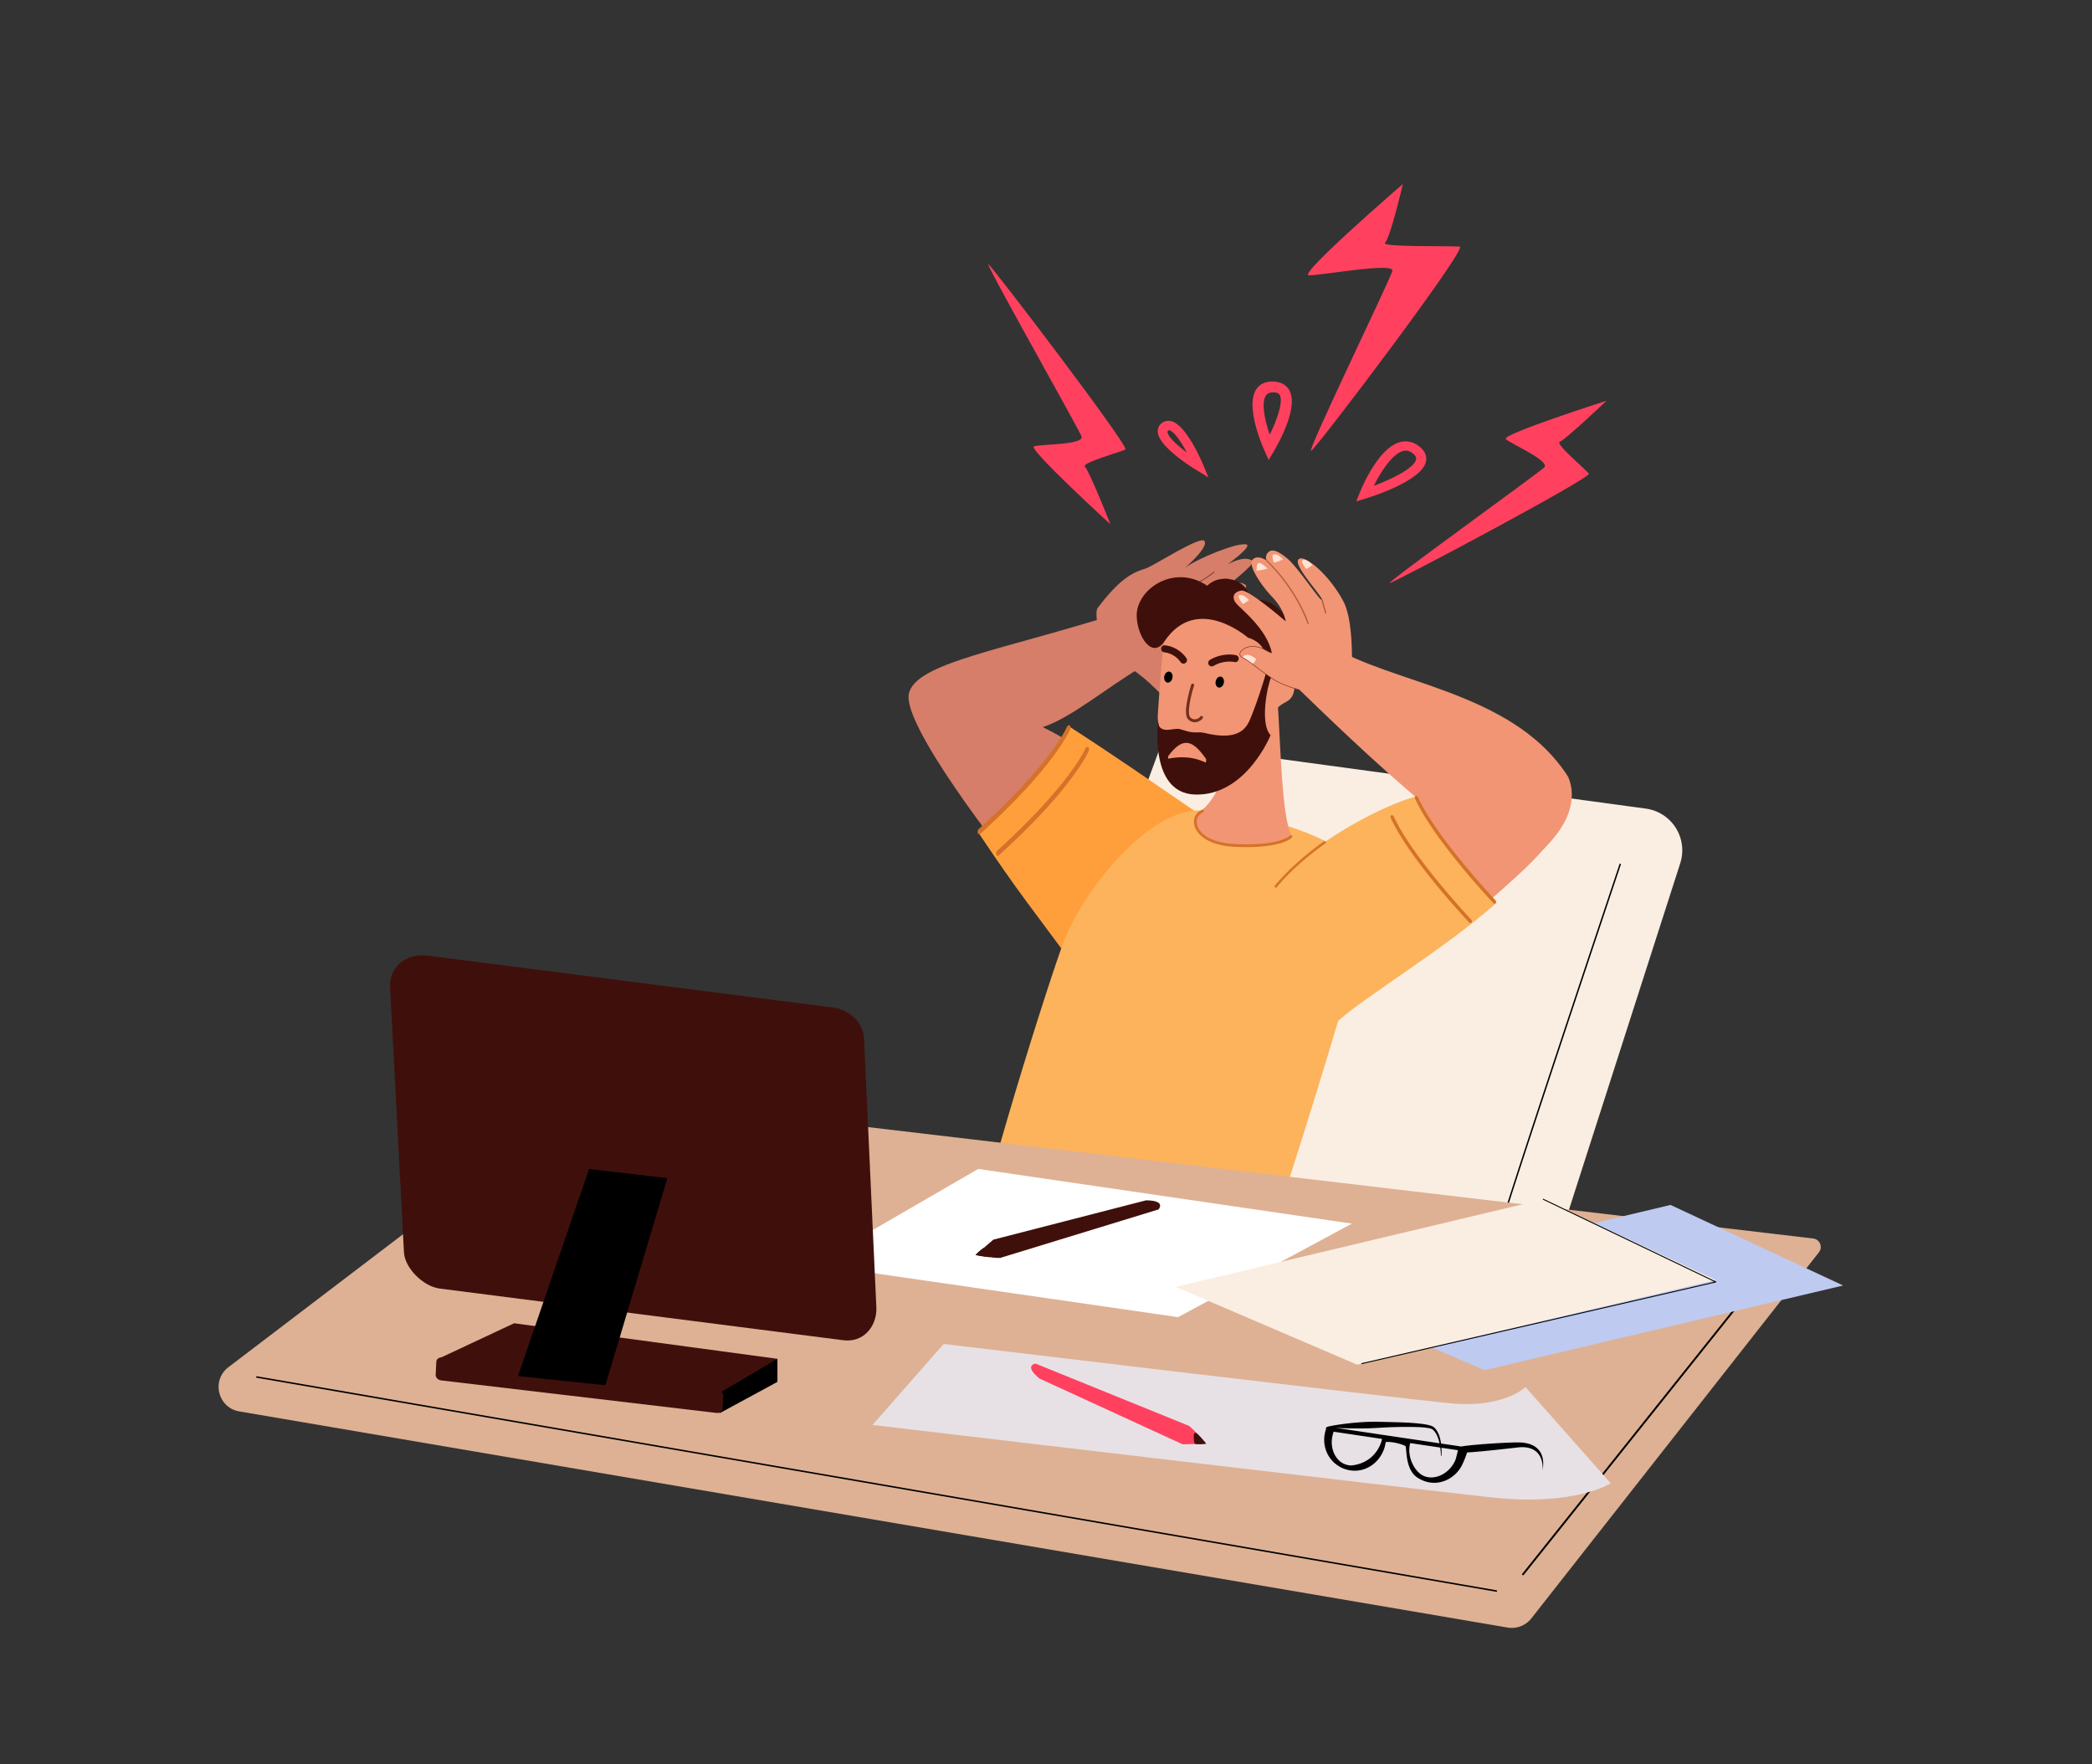 <svg id="Ñëîé_1" data-name="Ñëîé 1" xmlns="http://www.w3.org/2000/svg" viewBox="0 0 4839.401 4081.369"><rect x="0" y="0" width="4839.401" height="4081.369" fill="#333333" stroke="none"/><defs><style>.cls-1{fill:#faeee2;}.cls-2{fill:#d67e69;}.cls-3{fill:#793826;}.cls-4{fill:#002d2f;}.cls-5{fill:#ff9f3c;}.cls-6{fill:#d47229;}.cls-7{fill:#fcb35b;}.cls-8{fill:#f29575;}.cls-9{fill:#3f100b;}.cls-10{fill:#732f1d;}.cls-11{fill:#ab5f38;}.cls-12{fill:#ffe3d6;}.cls-13{fill:#ff415f;}.cls-14{fill:#deb194;}.cls-15{fill:#e7e1e5;}.cls-16{fill:#becaf0;}.cls-17{fill:#fff;}</style></defs><path class="cls-1" d="M3600.097,2889.858l286.82-893.098a97.337,97.337,0,0,0-79.566-126.212L2687.568,1718.354,2286.323,2809.832Z"/><path d="M3459.802,2880.228a1.669,1.669,0,0,1-1.64-1.977c8.564-45.342,285.387-870.888,288.182-879.222a1.667,1.667,0,1,1,3.161,1.06c-2.794,8.331-279.544,833.661-288.066,878.78A1.667,1.667,0,0,1,3459.802,2880.228Z"/><path class="cls-2" d="M2595.346,1416.288c-279.464,88.968-477.101,116.78-492.856,188.328-15.755,71.549,209.215,362.419,281.951,450.629,46.833,56.798,282.003,96.069,329.697-5.263,52.881-112.351-197.658-354.249-392.352-401.234,60.96,132.469,264.353-107.994,391.458-137.065C2731.542,1507.499,2630.447,1405.114,2595.346,1416.288Z"/><path class="cls-2" d="M2786.082,1458.191c-26.457,20.081-63.764,101.43-59.748,142.284,9.333,94.939-47.147-33.968-141.731-69.561-35.46-13.344-55.927-110.767-45.427-124.571,54.734-71.959,83.573-82.603,111.591-91.428,16.602-5.229,125.972-76.272,135.361-63.62,14.249,19.202-83.292,94.719-83.292,94.719s9.879-10.738,39.055-32.9c27.688-21.032,119.881-58.507,141.1-53.775,21.22,4.733-91.572,81.19-91.572,81.19s72.395-66.177,106.606-42.981c11.12,7.54-116.736,101.84-109.018,98.315,9.229-4.215,61.264-64.035,91.874-43.28C2895.083,1362.211,2813.054,1437.718,2786.082,1458.191Z"/><path class="cls-3" d="M2703.401,1374.323a.441.441,0,0,0,.086.571,1.793,1.793,0,0,0,1.604.366,312.099,312.099,0,0,0,35.797-12.272c18.803-7.648,45.962-20.675,68.568-39.302.35-.288.19-.717-.357-.957a1.729,1.729,0,0,0-1.623.086c-42.938,35.381-102.953,51.036-103.554,51.191A.861.861,0,0,0,2703.401,1374.323Z"/><path class="cls-3" d="M2740.492,1404.402a.441.441,0,0,0,.167.553,1.794,1.794,0,0,0,1.64.132,312.107,312.107,0,0,0,33.663-17.286c17.509-10.27,42.516-27.062,62.212-48.743.305-.336.085-.736-.491-.896a1.729,1.729,0,0,0-1.594.319c-37.411,41.182-94.555,65.295-95.128,65.533A.86.86,0,0,0,2740.492,1404.402Z"/><path class="cls-4" d="M2809.738,2928.467s-19.676,91.333-8.066,278.299C2813.283,3393.733,2809.738,2928.467,2809.738,2928.467Z"/><path class="cls-5" d="M2264.43,1927.82s181.971-180.692,209.878-246.683c114.949,74.284,175.728,117.424,352.53,238.186,39.599,27.048-305.072,364.895-328.705,332.762C2384.23,2097.215,2358.074,2067.844,2264.43,1927.82Z"/><path class="cls-6" d="M2261.804,1922.015a8.607,8.607,0,0,0,.124,4.982c1.084,2.962,3.868,3.634,6.22,1.502,170.929-155.017,206.303-238.368,207.726-241.842,1.383-3.39.748-7.232-1.435-8.57-2.179-1.332-5.07.329-6.465,3.711-.446,1.062-36.378,84.184-203.748,235.973A8.666,8.666,0,0,0,2261.804,1922.015Z"/><path class="cls-6" d="M2304.555,1971.935a8.607,8.607,0,0,0,.124,4.982c1.084,2.962,3.868,3.634,6.22,1.502,170.929-155.017,206.303-238.368,207.726-241.842,1.383-3.39.748-7.232-1.435-8.571-2.179-1.332-5.07.329-6.465,3.711-.446,1.062-36.378,84.184-203.748,235.973A8.666,8.666,0,0,0,2304.555,1971.935Z"/><path class="cls-7" d="M2784.157,1875.656c81.657,9.899,252.819,19.347,399.218,149.409,50.878,45.201-9.573,67.939-71.359,280.399-85.134,292.743-196.91,629.002-196.91,629.002s-62.819-63.58-665.229-23.339c11.504-122.471,182.925-663.207,212.541-737.177C2513.828,2045.544,2669.382,1861.741,2784.157,1875.656Z"/><path class="cls-8" d="M2955.607,1624.288c7.274,112.463,9.736,258.233,30.696,306.17,9.793,22.397-133.305,36.83-176.814,15.475-46.524-22.835-57.801-49.953-28.097-72.978,37.272-28.892,74.383-125.286,61.488-178.628C2842.271,1691.811,2916.555,1611.715,2955.607,1624.288Z"/><path class="cls-6" d="M2783.931,1937.86c14.995,10.945,38.343,19.425,72.076,21.015,108.811,5.128,131.758-20.527,132.682-21.622a3.217,3.217,0,0,0-4.893-4.177c-.386.421-23.289,24.284-127.485,19.374-59.159-2.789-84.121-26.958-87.521-46.808-2.003-11.69,3.587-22.045,14.239-26.381a3.217,3.217,0,1,0-2.424-5.959c-13.563,5.52-20.689,18.64-18.156,33.426C2764.214,1917.035,2770.935,1928.374,2783.931,1937.86Z"/><path class="cls-8" d="M2947.391,1550.065s52.989-44.127,47.707,35.808c-2.761,41.785-24.361,33.831-39.01,51.28-14.649,17.45.177,150.331-155.755,168.663-93.43,10.984-124.138-126.189-122.171-150.399,1.967-24.21,10.325-168.424,18.744-193.552,29.657-88.519,142.033-110.686,236.459,23.098C2955.739,1516.663,2934.858,1549.192,2947.391,1550.065Z"/><path class="cls-9" d="M2886.812,1474.97s-117.758-103.012-192.963,8.491c-28.495,42.249-62.772-10.665-64.326-57.638-2.046-61.845,85.628-123.149,163.14-70.896,36.219-35.444,109.037-8.855,96.505,43.849,40.417-35.151,85.815,25.177,96.232,44.372,10.416,19.197,22.291,64.124,7.879,114.333-2.989-11.599-26.344-27.57-47.43,2.601-14.086,20.154-15.622-7.411-14.998-20.873C2931.689,1521.128,2926.921,1486.624,2886.812,1474.97Z"/><path class="cls-10" d="M2757.747,1669.798a22.797,22.797,0,0,1-8.996-5.587c-6.262-6.098-6.866-21.232-1.847-46.265,3.544-17.675,8.734-34.035,8.786-34.199a3.398,3.398,0,0,1,6.475,2.064c-.051.16-5.14,16.21-8.608,33.523-6.061,30.264-2.065,38.06-.065,40.008,3.629,3.533,7.709,5.036,12.128,4.467,5.44-.702,9.859-4.377,10.638-5.55a3.398,3.398,0,0,1,6.369,2.363c-1.052,3.156-7.138,7.878-13.709,9.475A20.575,20.575,0,0,1,2757.747,1669.798Zm18.433-11.327-.001.003Zm.115-.269-0-0Z"/><path d="M2831.062,1579.826c-1.464,6.97-6.86,11.737-12.054,10.647-5.194-1.091-8.218-7.625-6.754-14.595,1.463-6.97,6.86-11.738,12.054-10.647C2829.501,1566.32,2832.525,1572.855,2831.062,1579.826Z"/><path d="M2712.182,1568.263c-1.463,6.97-6.86,11.737-12.054,10.646-5.194-1.091-8.218-7.625-6.754-14.595,1.464-6.97,6.86-11.738,12.054-10.647C2710.622,1554.758,2713.646,1561.293,2712.182,1568.263Z"/><path class="cls-9" d="M2860.449,1531.124a8.129,8.129,0,0,0-.941-15.421c-1.187-.308-29.432-7.329-60.423,10.623a8.135,8.135,0,1,0,8.156,14.077c24.985-14.476,47.995-8.999,48.224-8.942A8.13,8.13,0,0,0,2860.449,1531.124Z"/><path class="cls-9" d="M2734.539,1534.508a8.129,8.129,0,0,0,10.085-11.766c-.663-1.065-16.623-26.137-49.485-29.947a8.134,8.134,0,1,0-1.874,16.16,53.834,53.834,0,0,1,37.569,22.419A8.128,8.128,0,0,0,2734.539,1534.508Z"/><path class="cls-9" d="M2679.444,1664.912s-5.949,27.476,27.205,22.923c23.617-3.243,17.652-2.356,39.68,3.773,18.889,5.256,25.88.397,39.68,3.773,67.468,16.503,92.671-1.499,104.599-28.7,15.59-35.551,36.623-102.132,40.359-118.604,3.737-16.473,18.171-1.06,9.263,19.255-8.909,20.315-26.085,107.488-.965,133.22,0,0-56.552,140.781-174.472,137.425C2656.093,1834.884,2679.444,1664.912,2679.444,1664.912Z"/><path class="cls-8" d="M2789.849,1755.531c-31.834-45.642-54-50.62-86.99-7.142-.761,1.003-1.688,6.959.599,6.538,16.371-3.011,48.939-8.244,84.881,8.761C2790.429,1764.677,2790.68,1756.721,2789.849,1755.531Z"/><path class="cls-8" d="M3157.071,1951.495s79.363,214.183,191.46,212.781c0,0,161.153-129.975,216.953-193.992,146.364-151.497,27.466-232.694-37.125-232.823C3424.709,1737.253,3272.537,1855.656,3157.071,1951.495Z"/><path class="cls-8" d="M3519.824,1997.438c-110.967,6.601-521.048-412.311-553.156-439.219-32.986-17.959,171.604-27.434,140.464-48.453,147.108,75.369,404.116,102.172,521.059,288.3C3669.125,1901.325,3537.728,1996.373,3519.824,1997.438Z"/><path class="cls-7" d="M3459.8,2090.314s-166.87-193.435-186.294-247.126c-106.175,27.89-396.439,190.744-364.979,324.778,20.053,85.435,126.792,250.881,185.185,195.361C3148.08,2311.633,3339.981,2196.61,3459.8,2090.314Z"/><path class="cls-6" d="M3460.399,2084.249a5.511,5.511,0,0,1-.081,5.061c-1.257,1.897-3.914,1.698-5.934-.443-5.594-5.928-137.482-146.255-180.947-241.246-1.233-2.747-.649-5.61,1.368-6.371,2.018-.761,4.677.858,5.938,3.614,42.415,92.699,176.838,235.702,178.191,237.136A7.625,7.625,0,0,1,3460.399,2084.249Z"/><path class="cls-6" d="M3404.265,2128.94a5.51,5.51,0,0,1-.081,5.061c-1.257,1.897-3.914,1.698-5.934-.443-5.594-5.928-137.482-146.255-180.947-241.246-1.233-2.747-.649-5.61,1.368-6.371,2.018-.761,4.677.858,5.938,3.614,42.416,92.699,176.838,235.702,178.191,237.136A7.629,7.629,0,0,1,3404.265,2128.94Z"/><path class="cls-8" d="M3107.754,1391.409c20.703,39.51,20.845,123.536,19.032,166.036-12.156,16.482-5.174,79.479-105.48,36.181-45.096-10.296-77.957-75.24-77.957-75.24-6.625-57.952-68.847-106.037-82.601-121.451-13.754-15.412-5.87-28.547,11.312-30.77,17.183-2.224,102.263,71.233,102.263,71.233s-4.034-28.198-30.955-56.17-57.755-74.975-45.524-86.978c12.232-12.004,32.261,2.468,32.261,2.468a16.855,16.855,0,0,1,3.233-18.589c8.185-8.809,21.23-5.418,43.877,13.208,26.082,21.451,78.011,101.986,80.99,96.456,2.979-5.53-61.766-74.282-55.771-91.058C3010.189,1275.039,3073.878,1326.76,3107.754,1391.409Z"/><path class="cls-11" d="M3024.986,1443.303a1.951,1.951,0,0,0,1.308.282,1.203,1.203,0,0,0,1.144-1.487c-.058-.189-5.977-19.204-20.725-46.581a414.061,414.061,0,0,0-75.429-99.579,1.875,1.875,0,0,0-2.236-.243,1.111,1.111,0,0,0-.124,1.804c71.597,69.419,95.214,144.288,95.445,145.036A1.428,1.428,0,0,0,3024.986,1443.303Z"/><path class="cls-11" d="M3065.866,1419.061a1.951,1.951,0,0,0,1.281.285,1.211,1.211,0,0,0,1.178-1.468c-.063-.223-6.361-22.323-8.577-30.274a1.739,1.739,0,0,0-1.898-1.083,1.213,1.213,0,0,0-1.188,1.462c2.218,7.957,8.517,30.064,8.581,30.287A1.425,1.425,0,0,0,3065.866,1419.061Z"/><path class="cls-12" d="M3036.078,1306.891s-12.523,9.694-14.356,8.807c-1.833-.887-11.537-15.427-9.552-18.405C3014.154,1294.315,3021.714,1292.065,3036.078,1306.891Z"/><path class="cls-12" d="M2889.361,1388.066s-12.523,9.694-14.356,8.807c-1.833-.887-11.537-15.427-9.553-18.405C2867.437,1375.49,2874.998,1373.241,2889.361,1388.066Z"/><path class="cls-12" d="M2968.198,1293.915s-18.865,8.212-20.699,7.325c-1.833-.887-5.195-13.944-3.21-16.923C2946.274,1281.34,2953.835,1279.09,2968.198,1293.915Z"/><path class="cls-12" d="M2932.042,1315.397s-22.928,5.612-24.762,4.725c-1.834-.887-0-13.104,1.985-16.083C2911.25,1301.062,2917.679,1300.572,2932.042,1315.397Z"/><path class="cls-8" d="M3061.939,1609.299s-80.207-15.829-110.337-34.322c-30.13-18.494-62.15-48.487-78.861-55.382-16.711-6.896,13.506-39.406,54.699-15.415,41.193,23.991,55.527-8.315,70.943-3.119C3013.798,1506.257,3082.66,1584.464,3061.939,1609.299Z"/><path class="cls-12" d="M2874.069,1520.18s2.285-5.08,11.657-5.268c9.372-.189,20.034,9.819,20.034,9.819s-4.501,10.966-9.075,10.236C2892.11,1534.238,2884.866,1525.656,2874.069,1520.18Z"/><path class="cls-13" d="M3716.429,926.996s-243.389,77.906-233.036,88.607,104.68,50.963,88.591,65.943c-16.089,14.979-366.807,267.575-357.252,267.199,9.555-.375,467.414-243.604,460.744-253.061-6.67-9.457-79.545-69.692-67.071-73.885C3620.879,1017.607,3716.429,926.996,3716.429,926.996Z"/><path class="cls-13" d="M3245.181,425.698s-243.489,210.238-217.578,211.157c25.911.919,198.472-30.982,193.285-10.167-5.186,20.815-200.298,422.514-187.761,416.149,12.537-6.365,363.29-469.889,343.753-472.285s-185.184,1.752-172.926-9.164C3216.211,550.474,3245.181,425.698,3245.181,425.698Z"/><path class="cls-13" d="M2568.989,1212.999s-191.3-174.813-177.177-180.34c14.124-5.527,118.36-2.944,109.913-23.592-8.447-20.648-224.159-402.351-215.503-397.97,8.656,4.381,327.231,422.654,317.037,428.586-10.194,5.932-103.168,30.879-93.449,40.023C2519.529,1088.85,2568.989,1212.999,2568.989,1212.999Z"/><path class="cls-13" d="M2934.793,1064l-10.658-23.862c-4.534-10.16-43.591-100.401-18.141-139.445,5.55-8.515,16.742-18.576,38.533-18.14,21.265.425,31.929,10.431,37.125,18.758,24.181,38.716-24.434,124.824-34.424,141.693Zm22.98-153.447c-1.848-1.372-5.182-2.739-11.466-2.866-11.578-.231-15.909,4.336-18.16,7.788-10.837,16.625-2.236,56.972,9.152,89.956,17.168-34.762,32.008-77.478,22.621-92.504A7.986,7.986,0,0,0,2957.773,910.553Z"/><path class="cls-13" d="M2760.153,1082.687c-22.621-14.485-77.957-52.679-81.776-81.866a22.912,22.912,0,0,1,8.465-21.581,25.084,25.084,0,0,1,23.459-4.681c33.02,9.379,66.436,85.137,72.8,100.227l12.53,29.702-28.384-17.357C2765.593,1086.122,2763.162,1084.613,2760.153,1082.687Zm-50.758-85.565a14.491,14.491,0,0,0-3.761-1.788c-.853-.244-1.659-.472-3.3.884-1.58,1.302-1.773,2.269-1.585,3.706,1.418,10.861,22.354,30.082,45.03,47.086C2733.253,1023.737,2719.367,1003.508,2709.395,997.122Z"/><path class="cls-13" d="M3137.367,1159.91l8.556-21.281c4.307-10.715,43.565-105.014,94.905-116.451,14.796-3.291,29.426.355,42.349,10.537,15.976,12.598,17.329,25.559,15.652,34.215-8.428,43.451-116.401,79.005-137.957,85.692Zm117.325-117.415a22.502,22.502,0,0,0-7.825.409c-24.304,5.413-51.564,46.216-68.808,80.898,44.427-16.523,94.044-41.745,97.793-61.085.365-1.886,1.336-6.896-7.673-13.999C3263.626,1045.126,3259.216,1043.076,3254.692,1042.495Z"/><path class="cls-6" d="M2950.723,2053.241a2.826,2.826,0,0,0,2.789-.961c46.536-56.384,111.902-100.961,112.557-101.405a2.826,2.826,0,0,0-3.17-4.679c-.661.448-66.681,45.461-113.746,102.486a2.827,2.827,0,0,0,1.57,4.559Z"/><path class="cls-10" d="M3006.074,1596.453a.632.632,0,0,0,.291-1.231c-.337-.086-33.975-8.722-55.964-21.737-14.177-8.392-32.936-22.703-46.634-33.153-7.929-6.05-14.192-10.827-17.162-12.636-3.257-1.984-5.83-3.465-7.897-4.655-4.006-2.307-6.213-3.578-8.098-5.453a6.598,6.598,0,0,1-1.716-5.808c.508-3.063,3.159-7.712,12.901-12.468,17.153-8.372,40.43.324,55.153,10.315a.632.632,0,1,0,.71-1.046c-15.001-10.181-38.778-19.015-56.417-10.405-10.228,4.992-13.038,10.041-13.595,13.398a7.869,7.869,0,0,0,2.072,6.912c2.002,1.992,4.26,3.292,8.358,5.652,2.061,1.187,4.626,2.664,7.871,4.639,2.913,1.774,9.152,6.534,17.052,12.561,13.722,10.469,32.516,24.807,46.757,33.236,22.148,13.11,55.958,21.788,56.297,21.875Z"/><path class="cls-14" d="M1339.875,2544.805,528.403,3162.685c-39.942,30.413-24.357,93.83,25.133,102.264L3487.593,3764.963a57.407,57.407,0,0,0,54.787-21.128l665.298-846.902a19.857,19.857,0,0,0-13.291-31.988L1381.37,2533.467A57.407,57.407,0,0,0,1339.875,2544.805Z"/><path d="M3523.531,3643.899a2.23,2.23,0,0,1-1.679-.412,2.085,2.085,0,0,1-.381-2.991l547.411-685.675a2.251,2.251,0,0,1,3.088-.399,2.085,2.085,0,0,1,.381,2.991L3524.94,3643.088A2.232,2.232,0,0,1,3523.531,3643.899Z"/><path d="M593.743,3187.098a1.745,1.745,0,0,1,.587-3.396l2867.674,495.068a1.745,1.745,0,0,1-.587,3.396Z"/><path class="cls-15" d="M3528.863,3208.65l197.151,222.469s-82.244,53.95-275.345,32.795S2018.415,3296.29,2018.415,3296.29l164.584-187.358S3233.59,3234.779,3356.494,3246.273C3479.398,3257.767,3528.863,3208.65,3528.863,3208.65Z"/><polygon class="cls-16" points="3014.43 2989.608 3864.381 2787.319 4263.653 2973.68 3434.265 3169.597 3014.43 2989.608"/><polygon class="cls-17" points="3127.385 2830.556 2262.898 2704.068 1881.632 2924.938 2725.074 3046.895 3127.385 2830.556"/><path d="M3521.608,3337.105c-16.37-2.131-116.272,4.318-141.43,9.052l-46.658-6.942a103.325,103.325,0,0,0-2.655-13.088,57.325,57.325,0,0,0-8.819-19.12,36.595,36.595,0,0,0-3.533-4.08c-.312-.327-.655-.623-.983-.936l-.248-.231-.323-.267a8.138,8.138,0,0,0-.653-.498,16.618,16.618,0,0,0-2.552-1.472,49.928,49.928,0,0,0-9.842-3.176,183.234,183.234,0,0,0-19.436-3.1c-6.467-.738-12.928-1.287-19.387-1.751-12.92-.865-25.829-1.327-38.732-1.659-12.902-.298-25.802-.672-38.701-.891q-19.348-.32-38.648.992-19.293,1.303-38.522,3.712c-12.815,1.64-25.611,3.582-38.343,6.427a.683.683,0,0,0-.388.259,4.578,4.578,0,0,0-4.485,4.087,5.003,5.003,0,0,0,.074,1.682c-11.049,32.644.882,67.598,29.197,85.209a72.579,72.579,0,0,0,6.933,3.801,70.183,70.183,0,0,0,34.626,6.888c25.83-1.62,49.065-18.037,60.638-42.844l-.001.001a78.293,78.293,0,0,0,6.722-23.039c6.968-2.023,30.318,1.531,45.466,8.709,4.033,1.911-2.167,56.124,29.963,74.449,2.274,1.297,4.525,2.647,6.933,3.802a67.395,67.395,0,0,0,33.886,6.895c25.829-1.621,49.805-18.044,61.377-42.851,2.85-6.109,8.814-19.844,10.61-27.251,32.55-1.473,120.165-11.941,122.272-12.063,60.807-3.525,52.2,55.937,52.549,53.871C3578.737,3341.152,3529.489,3338.131,3521.608,3337.105ZM3110.917,3303.821q19.304.584,38.554.473c12.836-.035,25.65-.5,38.459-1.274,12.808-.779,25.62-1.503,38.43-1.813,12.809-.33,25.616-.486,38.39-.325,6.387.062,12.768.209,19.118.538a184.048,184.048,0,0,1,18.837,1.796,44.506,44.506,0,0,1,8.743,2.137,11.037,11.037,0,0,1,1.741.836,3.127,3.127,0,0,1,.342.221l.163.111.215.177c.283.24.581.461.855.717a30.53,30.53,0,0,1,3.176,3.242c3.983,4.703,6.842,10.637,9.008,16.833a96.781,96.781,0,0,1,3.1,11.209l-241.039-35.861C3096.321,3303.286,3103.622,3303.587,3110.917,3303.821Zm18.37,85.811c-7.612,1.052-14.783-.827-21.166-3.887-21.474-10.295-34.794-41.639-22.951-73.84l111.862,16.642C3194.822,3341.12,3180.187,3382.598,3129.287,3389.632Zm242.282-30.556c-1.128,4.614-3.339,15.38-5.513,20.039l-0.0.001c-10.273,22.024-30.851,37.13-52.422,38.483a42.25,42.25,0,0,1-21.166-3.886c-20.436-9.798-38.719-44.406-30.216-75.462l69.531,10.345a144.201,144.201,0,0,1,1.455,18.506l0.0.028a.699.699,0,0,0,.632.704.69.69,0,0,0,.718-.668,145.737,145.737,0,0,0-.095-18.166l38.129,5.673a26.368,26.368,0,0,0-.844,4.417C3371.713,3359.081,3371.634,3359.083,3371.569,3359.076Z"/><polygon points="1665.146 3268.901 1798.381 3196.628 1798.381 3143.277 1621.655 3198.851 1665.146 3268.901"/><polygon class="cls-9" points="1011.45 3144.388 1189.288 3061.027 1798.381 3143.277 1668.337 3219.969 1011.45 3144.388"/><path class="cls-9" d="M1950.422,3100.243,1016.866,2980.74c-38.654-5.212-80.537-47.93-82.421-83.911L902.243,2281.857c-2.296-43.867,37.661-77.562,84.818-71.525l940.532,120.406c39.075,5.003,69.551,35.934,71.217,72.282l28.447,620.885C2029.267,3067.804,1997.585,3106.602,1950.422,3100.243Z"/><path class="cls-9" d="M1657.438,3268.455l-636.671-75.189c-7.453-.88-13.237-6.762-12.919-13.136l1.498-30.015c.318-6.375,6.618-10.829,14.071-9.949l636.67,75.189c7.454.88,13.237,6.762,12.919,13.136l-1.498,30.015C1671.191,3264.881,1664.891,3269.335,1657.438,3268.455Z"/><polygon points="1362.679 2704.241 1198.18 3183.29 1400.47 3204.408 1543.851 2725.359 1362.679 2704.241"/><path class="cls-9" d="M2256.625,2903.095s55.378,9.889,59.854,5.951l363.419-111.292s19.23-20.791-28.851-21.064l-353.141,90.914Z"/><path class="cls-9" d="M2280.066,2888.094s23.167,19.93,7.166,19.771c-9.472-.094-30.607-4.77-30.607-4.77a90.5,90.5,0,0,1,18.063-15.846C2277.304,2885.469,2280.066,2888.094,2280.066,2888.094Z"/><path class="cls-13" d="M2790.258,3339.568s-36.733-42.605-42.69-42.373l-352.198-142.884s-28.037,4.003,9.1,34.543l331.368,152.214Z"/><path class="cls-9" d="M2762.606,3336.422s-5.405-30.079,6.911-19.862c7.291,6.048,20.741,23.008,20.741,23.008a90.497,90.497,0,0,1-24.012.902C2763.093,3340.201,2762.606,3336.422,2762.606,3336.422Z"/><polygon class="cls-1" points="2719.689 2976.866 3569.64 2774.577 3968.912 2960.937 3139.524 3156.855 2719.689 2976.866"/><path d="M3150.289,3155.423a1.112,1.112,0,0,1-.248-2.195L3965.766,2965.07l-396.159-189.803a1.111,1.111,0,0,1,.96-2.005l399.023,191.175a1.111,1.111,0,0,1-.23,2.085l-818.819,188.872A1.107,1.107,0,0,1,3150.289,3155.423Z"/></svg>